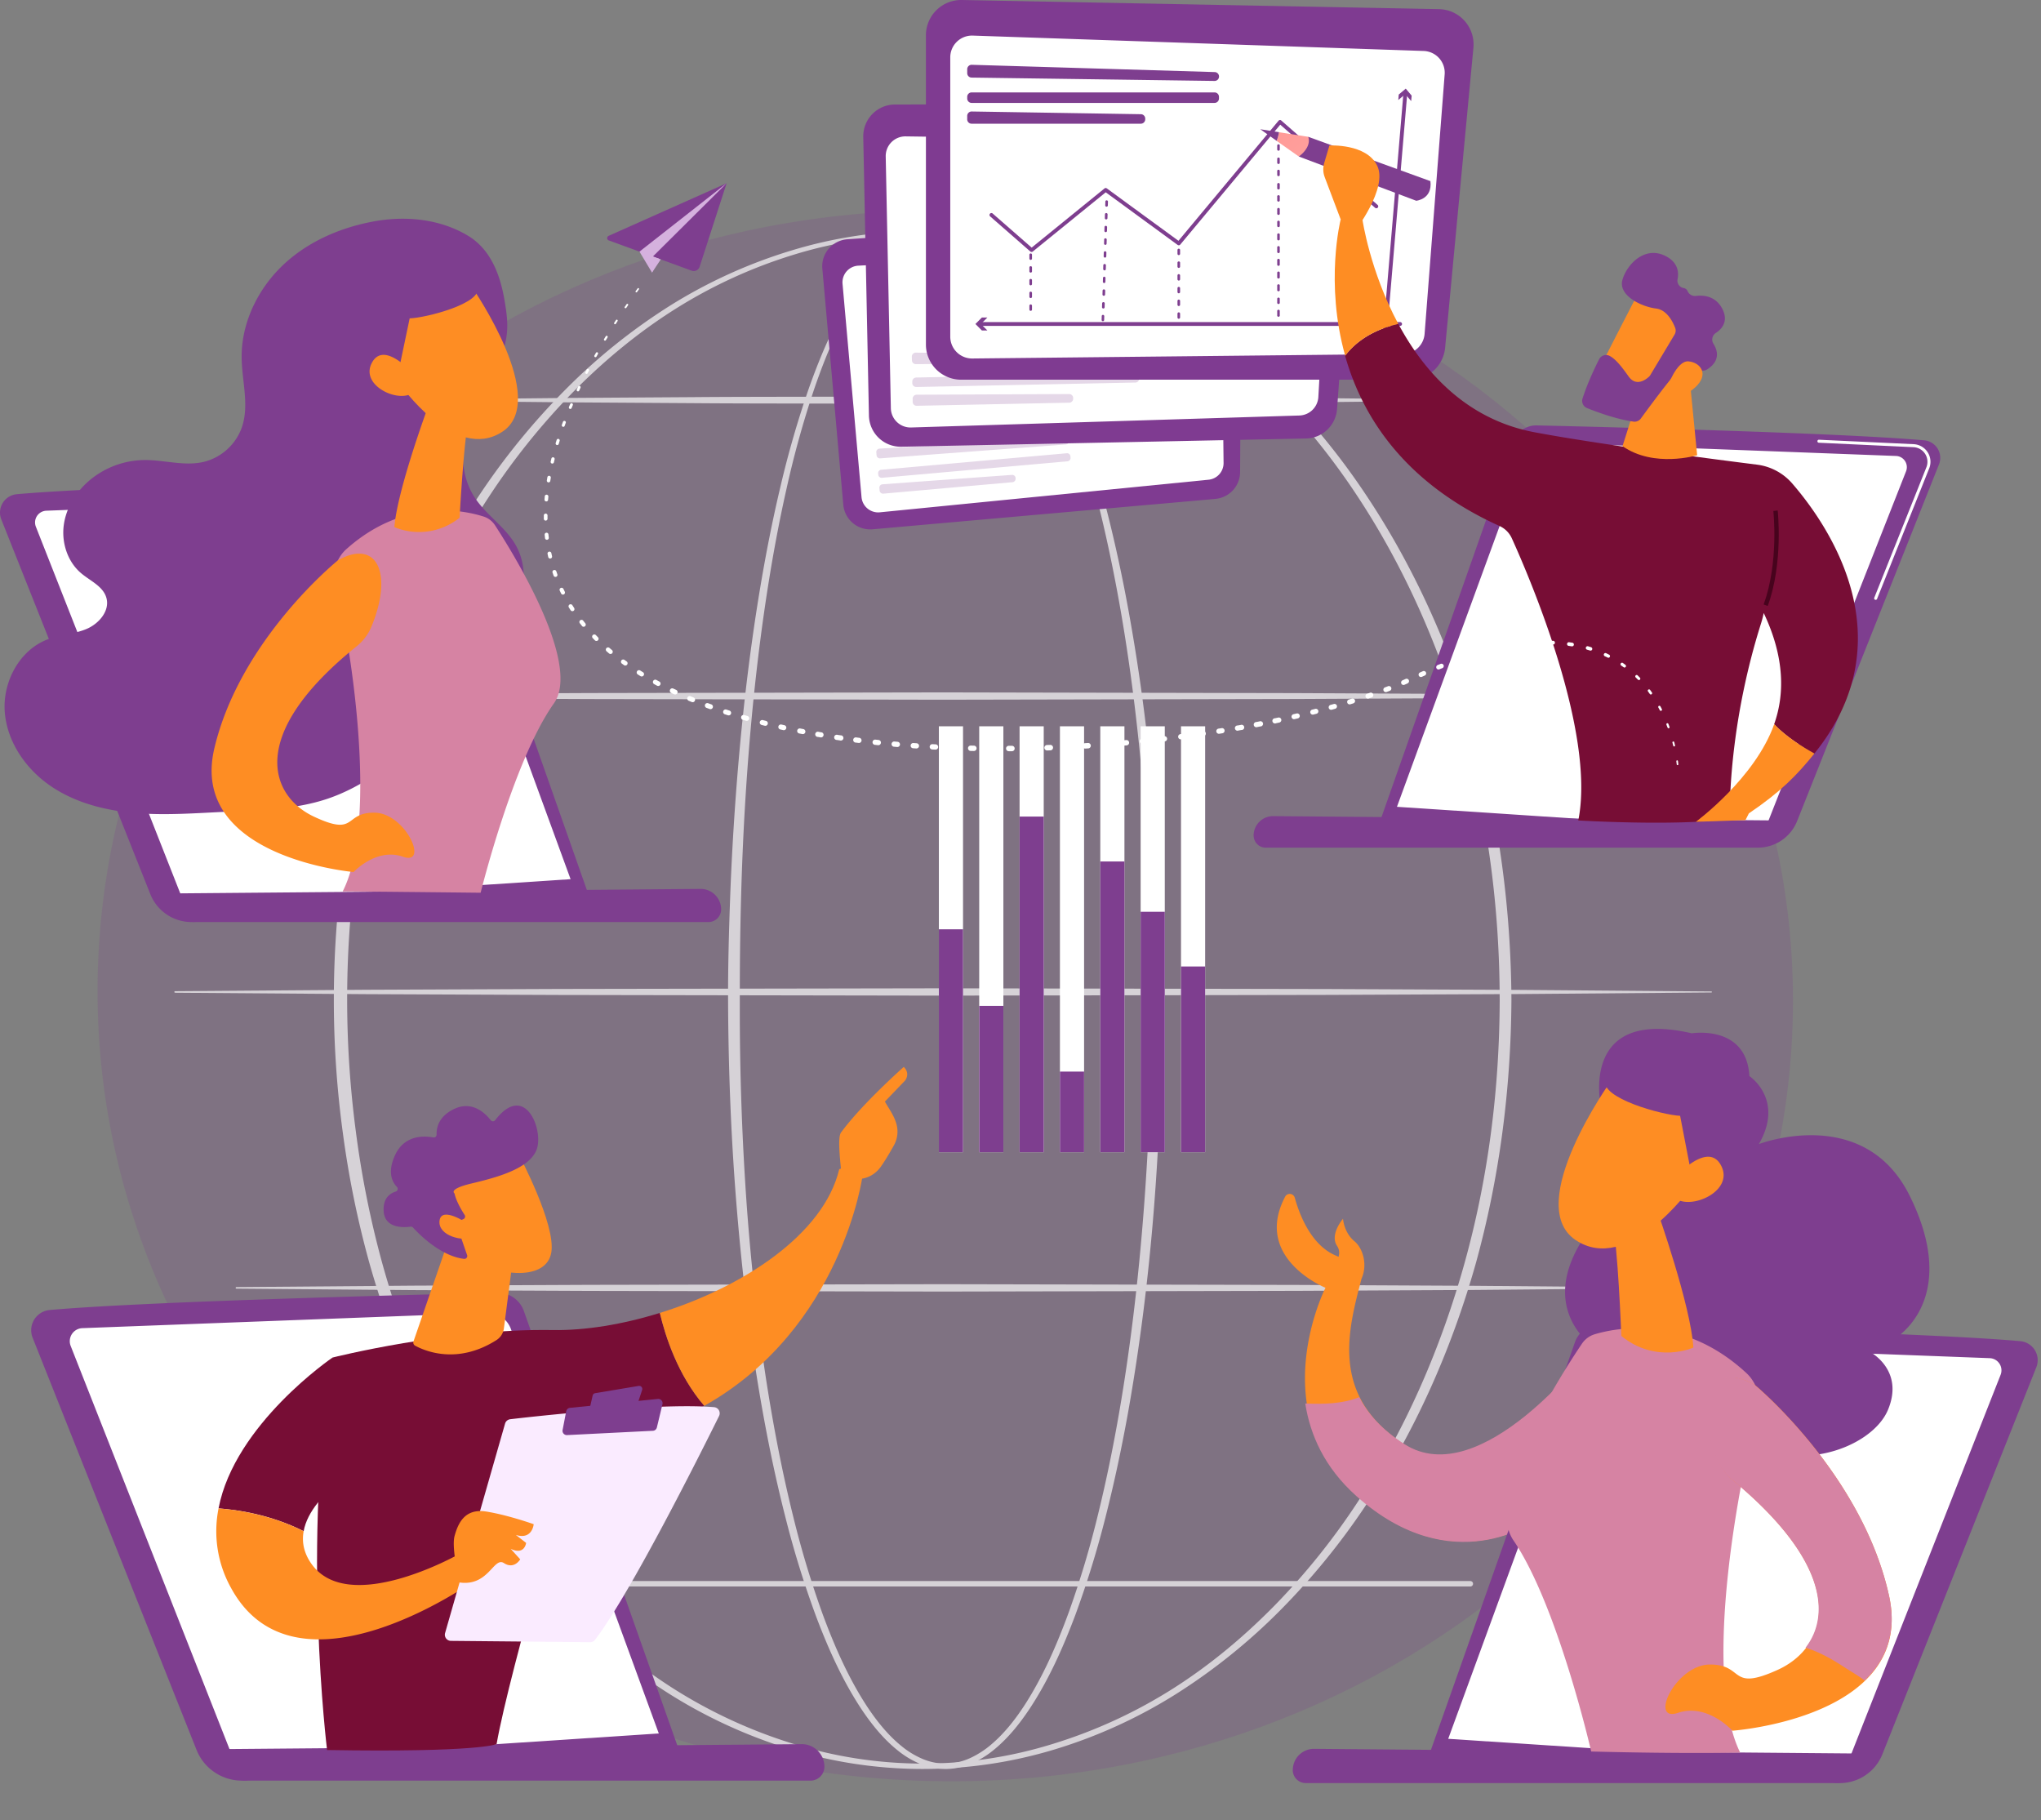 <svg xmlns="http://www.w3.org/2000/svg" width="388" height="346" viewBox="0 0 388 346" fill="none"><rect x="0" y="0" width="388" height="346" fill="#808080" stroke="none"/><path d="M340.716 196.34c3.611-82.36-65.551-152.285-154.478-156.181-88.927-3.897-163.945 59.71-167.556 142.069-3.612 82.36 65.55 152.285 154.478 156.182 88.927 3.897 163.944-59.71 167.556-142.07z" fill="#7E3E8F" fill-opacity=".2"></path><g opacity=".68"><path d="M220.898 190.019c-.037 26.328-1.844 52.707-6.485 78.661-1.174 6.485-2.538 12.937-4.159 19.328a185.744 185.744 0 0 1-5.81 18.911c-2.32 6.177-5.012 12.263-8.675 17.826-1.839 2.76-3.926 5.407-6.504 7.582a18.426 18.426 0 0 1-4.256 2.743 12.75 12.75 0 0 1-4.958 1.172 12.556 12.556 0 0 1-5.026-.924 17.385 17.385 0 0 1-4.355-2.592c-2.638-2.108-4.772-4.725-6.646-7.466-3.718-5.523-6.444-11.596-8.789-17.764a182.302 182.302 0 0 1-5.872-18.891c-1.639-6.388-3.014-12.836-4.199-19.328-2.365-12.964-3.966-26.055-5.064-39.18-1.098-13.126-1.624-26.296-1.688-39.468-.032-6.587.146-13.171.382-19.749.235-6.579.607-13.156 1.093-19.722.974-13.133 2.429-26.234 4.593-39.228 1.085-6.497 2.35-12.964 3.872-19.374a186.36 186.36 0 0 1 5.5-18.989c1.108-3.107 2.315-6.18 3.695-9.183a67.175 67.175 0 0 1 4.727-8.712c1.815-2.763 3.902-5.4 6.499-7.51a16.587 16.587 0 0 1 4.286-2.565 12.134 12.134 0 0 1 4.957-.867c1.686.063 3.343.45 4.881 1.142a19.138 19.138 0 0 1 4.244 2.649c2.592 2.104 4.736 4.678 6.64 7.382 3.782 5.45 6.635 11.447 9.104 17.556a179.296 179.296 0 0 1 6.241 18.757c1.758 6.351 3.248 12.774 4.534 19.234 5.089 25.854 7.158 52.239 7.238 78.569zm-1.949 0c.025-13.118-.473-26.239-1.564-39.312-1.09-13.073-2.704-26.105-5.13-38.995-1.213-6.442-2.623-12.853-4.303-19.189a178.727 178.727 0 0 0-5.999-18.708c-2.384-6.09-5.151-12.072-8.822-17.476-1.844-2.684-3.923-5.234-6.422-7.308a18.404 18.404 0 0 0-4.07-2.602 12.172 12.172 0 0 0-4.647-1.134 11.444 11.444 0 0 0-4.688.882 15.991 15.991 0 0 0-4.107 2.517c-2.493 2.072-4.511 4.676-6.268 7.414a66.407 66.407 0 0 0-4.573 8.653c-1.332 2.974-2.499 6.049-3.562 9.144a184.71 184.71 0 0 0-5.26 18.933c-1.445 6.396-2.635 12.848-3.646 19.328-2.013 12.964-3.319 26.033-4.147 39.126-.828 13.093-1.125 26.221-1.101 39.341a522.862 522.862 0 0 0 1.378 39.32c.992 13.081 2.479 26.127 4.742 39.044 1.13 6.46 2.449 12.885 4.028 19.243a181.208 181.208 0 0 0 5.681 18.793c2.273 6.12 4.93 12.142 8.522 17.571 1.809 2.688 3.864 5.24 6.358 7.262a16.27 16.27 0 0 0 4.067 2.478c1.454.613 3.021.911 4.598.875a11.67 11.67 0 0 0 4.554-1.113 17.456 17.456 0 0 0 3.983-2.614c2.439-2.094 4.462-4.676 6.229-7.389 3.529-5.469 6.147-11.505 8.395-17.638a184.37 184.37 0 0 0 5.614-18.812c1.562-6.363 2.866-12.791 3.984-19.251 2.23-12.922 3.718-25.97 4.709-39.049a518.242 518.242 0 0 0 1.463-39.334h.004z" fill="#fff" style="mix-blend-mode:soft-light"></path><path d="M287.327 190.019c-.092 16.954-2.271 33.915-6.812 50.264-4.618 16.312-11.58 32.005-21.034 46.089a133.115 133.115 0 0 1-16.067 19.67 112.787 112.787 0 0 1-19.78 15.915 95.217 95.217 0 0 1-23.076 10.549 86.351 86.351 0 0 1-50.179.022 95.356 95.356 0 0 1-23.094-10.531 112.823 112.823 0 0 1-19.807-15.906 132.765 132.765 0 0 1-16.097-19.664c-9.473-14.092-16.45-29.79-21.09-46.109a182.096 182.096 0 0 1-5.107-24.923 187.285 187.285 0 0 1 .015-50.76 182.277 182.277 0 0 1 5.123-24.912c4.653-16.315 11.65-32.003 21.121-46.09a132.699 132.699 0 0 1 16.112-19.642 112.38 112.38 0 0 1 19.8-15.878 95.872 95.872 0 0 1 23.076-10.492 85.721 85.721 0 0 1 50.099.02 95.7 95.7 0 0 1 23.052 10.512 112.308 112.308 0 0 1 19.773 15.888 132.69 132.69 0 0 1 16.069 19.647c9.459 14.075 16.434 29.757 21.069 46.062 4.543 16.359 6.734 33.315 6.834 50.269zm-2.231 0c-.025-16.761-2.115-33.541-6.539-49.719-4.425-16.178-11.154-31.752-20.367-45.777a131.425 131.425 0 0 0-15.703-19.612c-5.865-5.992-12.341-11.416-19.425-15.921a93.815 93.815 0 0 0-22.784-10.529 83.59 83.59 0 0 0-49.602.02 93.834 93.834 0 0 0-22.764 10.546c-7.076 4.512-13.543 9.94-19.398 15.936a131.252 131.252 0 0 0-15.673 19.615c-9.2 14.025-15.886 29.613-20.325 45.759a183.87 183.87 0 0 0-4.883 24.628 191.517 191.517 0 0 0 .015 50.108 183.764 183.764 0 0 0 4.903 24.62c4.437 16.139 11.132 31.718 20.34 45.728a130.967 130.967 0 0 0 15.675 19.592c5.852 5.987 12.317 11.399 19.391 15.906a94.178 94.178 0 0 0 22.747 10.509 82.995 82.995 0 0 0 49.524.022 94.234 94.234 0 0 0 22.764-10.491c7.082-4.493 13.554-9.912 19.418-15.894a130.886 130.886 0 0 0 15.705-19.59c9.228-14.01 15.938-29.596 20.397-45.744 4.459-16.149 6.547-32.947 6.584-49.712z" fill="#fff"></path><path d="m44.948 132.158 33.591-.273 33.591-.154 67.173-.124 67.172.137 33.591.168 33.614.288a.09.09 0 0 1 .069.029c.009.009.016.02.021.032a.082.082 0 0 1 .006.038.084.084 0 0 1-.006.038.11.11 0 0 1-.021.032.099.099 0 0 1-.032.021.09.09 0 0 1-.037.008l-33.591.297-33.591.169-67.173.136-67.172-.124-33.592-.154-33.613-.275a.147.147 0 0 1-.103-.042.148.148 0 0 1-.043-.104c0-.039.015-.076.043-.103a.144.144 0 0 1 .103-.043v.003zM83.918 75.912c7.95-.127 15.901-.179 23.85-.27l23.848-.154c7.951-.067 15.9-.06 23.85-.08l23.849-.044 47.698.136 23.847.166c7.952.102 15.901.159 23.85.295a.1.1 0 0 1 .084.098.1.1 0 0 1-.084.098c-7.949.136-15.898.193-23.85.292l-23.847.169-47.698.136-23.849-.044c-7.95-.02-15.899-.013-23.85-.08l-23.848-.153c-7.949-.092-15.9-.147-23.85-.27a.149.149 0 0 1-.144-.152.146.146 0 0 1 .144-.143zM33.276 188.401l36.509-.27 36.511-.154 73.019-.124 73.02.137 36.509.168 36.511.292a.099.099 0 0 1 .059.034.096.096 0 0 1 .024.064.097.097 0 0 1-.024.065.098.098 0 0 1-.059.033l-36.511.298-36.509.166-73.02.136-73.019-.124-36.511-.154-36.509-.272a.147.147 0 0 1-.093-.05.148.148 0 0 1 .093-.245zM44.948 244.647l33.591-.273 33.591-.153 67.173-.124 67.172.139 33.591.166 33.592.292a.095.095 0 0 1 .069.031c.009.009.016.02.021.032a.106.106 0 0 1 .006.039.097.097 0 0 1-.007.037.106.106 0 0 1-.021.031.106.106 0 0 1-.031.021.097.097 0 0 1-.037.007l-33.569.3-33.591.169-67.173.136-67.172-.124-33.592-.154-33.613-.275a.152.152 0 0 1-.146-.148.15.15 0 0 1 .042-.105.154.154 0 0 1 .104-.044zM279.516 301.554H88.726a.514.514 0 1 1 0-1.031h190.79a.52.52 0 0 1 .516.516.515.515 0 0 1-.516.515z" fill="#fff" style="mix-blend-mode:soft-light"></path></g><path d="M183.075 138.052h-4.591v80.954h4.591v-80.954zM190.744 138.052h-4.591v80.954h4.591v-80.954zM198.416 138.052h-4.591v80.954h4.591v-80.954zM206.087 138.052h-4.591v80.954h4.591v-80.954zM213.759 138.052h-4.591v80.954h4.591v-80.954zM221.429 138.052h-4.59v80.954h4.59v-80.954zM229.102 138.052h-4.59v80.954h4.59v-80.954z" fill="#fff"></path><path d="M183.075 176.639h-4.591v42.364h4.591v-42.364zM190.745 191.199h-4.591v27.804h4.591v-27.804zM198.416 155.214h-4.591v63.792h4.591v-63.792zM206.088 203.68h-4.591v15.326h4.591V203.68zM213.759 163.743h-4.591v55.263h4.591v-55.263zM221.431 173.311h-4.59v45.695h4.59v-45.695zM229.102 183.71h-4.59v35.293h4.59V183.71zM.265 98.773l28.309 71.173a8.426 8.426 0 0 0 9.037 5.228l74.237-5.191-26.74-75.973a4.728 4.728 0 0 0-4.529-3.048c-13.016.3-60.42 1.47-77.38 2.974a3.515 3.515 0 0 0-2.934 4.837z" fill="#7E3E8F"></path><path d="M35.11 171.945 6.825 100.131a2.231 2.231 0 0 1 2.035-3.058l69.9-2.654a4.245 4.245 0 0 1 4.107 2.689l25.604 70.003-73.361 4.834z" fill="#fff"></path><path d="M137.09 172.86a2.403 2.403 0 0 1-2.401 2.401H37.053c-.48 0-.954-.094-1.397-.277a3.662 3.662 0 0 1-1.977-1.976 3.647 3.647 0 0 1-.277-1.397l-1.537-1.784 101.379-.868a3.902 3.902 0 0 1 3.849 3.901h-.003zM97.89 103.359c-2.025-3.357-5.557-5.563-7.684-8.85-2.684-4.146-2.776-9.632-1.019-14.251 1.46-3.828 4.058-7.136 5.545-10.957 2.003-5.14 2.04-7.35 1.128-12.511-.803-4.547-2.563-9.387-6.91-11.996-5.38-3.221-11.958-3.836-18.112-2.669-6.388 1.21-12.582 3.933-17.257 8.47-4.675 4.537-7.721 10.903-7.642 17.424.052 4.416 1.468 8.968.06 13.148a10.31 10.31 0 0 1-7.285 6.629c-3.701.867-7.55-.404-11.35-.355a16.513 16.513 0 0 0-10.38 3.895c-2.549 2.166-4.438 5.204-4.867 8.525-.428 3.32.724 6.896 3.27 9.064 1.735 1.486 4.189 2.478 4.83 4.685.72 2.461-1.39 4.931-3.742 5.93-2.352.999-5 1.083-7.392 1.982-5.356 2-8.6 8.058-8.18 13.777.422 5.719 4.026 10.903 8.756 14.125 4.729 3.221 10.464 4.655 16.165 5.121 5.701.466 11.42.013 17.128-.247 6.53-.31 13.187-.394 19.379-2.496 6.26-2.126 11.67-6.194 16.713-10.479 2.387-2.029 4.812-4.249 5.882-7.201.779-2.14.781-4.522 1.676-6.618 1.92-4.497 7.245-6.41 10.326-10.204 3.118-3.856 3.522-9.699.962-13.941z" fill="#7E3E8F"></path><path d="M91.936 98.186c-3.871-1.24-15.162-3.564-26.093 6.194a6.679 6.679 0 0 0-2.03 6.614c2.727 10.697 8.244 44.946 1.331 58.449 0 0 2.167-.018 26.227.247 0 0 6.18-25.061 13.921-35.984 5.344-7.54-7.865-28.763-11.209-33.892a4.018 4.018 0 0 0-2.147-1.628z" fill="#D683A3"></path><path d="M81.538 76.856s-6.016 16.173-6.563 23.342a12.305 12.305 0 0 0 12.393-1.79s.89-16.235 1.844-19.129l-7.674-2.423z" fill="#FE8D23"></path><path d="M89.884 54.807s14.706 21.29 5.614 27.257c-9.092 5.967-19.562-9.168-19.562-9.168s-3.304-11.577.41-15.427c3.712-3.85 13.538-2.662 13.538-2.662z" fill="#FE8D23"></path><path d="M83 49.666s6.887 1.75 7.806 4.889c.92 3.14-9.9 5.867-12.928 5.962l-2.635 12.577s-6.998-11.985-4.04-18.792C74.158 47.495 83 49.666 83 49.666z" fill="#7E3E8F"></path><path d="M78.869 71.404s-5.746-6.873-8.148-2.492c-2.402 4.38 5.146 7.822 7.813 5.699l.335-3.207zM64.267 106.486s-18.613 14.972-23.518 35.759c-4.905 20.787 26.47 23.51 26.47 23.51s4.343-4.69 9.377-2.911c5.034 1.779.525-8.301-5.399-8.371-5.924-.069-3.234 4.656-11.563.729-8.103-3.828-12.966-15.343 8.14-32.337a9.432 9.432 0 0 0 2.814-3.699c4.208-10.117 1.108-16.842-6.321-12.68zM244.294 227.49a.994.994 0 0 1 1.543-.314.99.99 0 0 1 .311.51c.9 3.236 3.076 8.883 7.644 10.902.231.1.449.204.66.305a2.32 2.32 0 0 0-.288-2.099c-1.42-2.17 1.145-5.134 1.145-5.134s.169 2.609 2.154 4.255c1.708 1.415 2.529 4.564 1.361 7.149-2.479 9.599-6.174 22.301 8.247 31.57 14.421 9.27 34.729-17.503 34.729-17.503l-10.079 31.92s-15.549 11.485-33.643-4.654c-18.094-16.138-6.1-39.621-6.1-39.621s-13.816-5.566-7.684-17.286z" fill="#FE8D23"></path><path d="M266.949 274.476c-4.239-2.726-6.926-5.751-8.547-8.906-3.254 1.281-6.722 1.351-10.269 1.202.922 5.922 3.639 12.169 9.716 17.593 18.286 16.33 34.005 4.708 34.005 4.708l10.188-32.322s-20.521 27.111-35.093 17.725z" fill="#D683A3"></path><path d="m387.099 259.913-29.249 73.522a8.712 8.712 0 0 1-9.337 5.402l-76.686-5.66 27.623-78.185a4.885 4.885 0 0 1 4.679-3.147c13.445.31 62.414 1.519 79.933 3.078a3.632 3.632 0 0 1 3.297 3.329 3.63 3.63 0 0 1-.26 1.661z" fill="#7E3E8F"></path><path d="m351.103 335.499 29.219-74.181a2.311 2.311 0 0 0-.228-2.128 2.312 2.312 0 0 0-1.874-1.034l-72.217-2.74a4.376 4.376 0 0 0-4.243 2.778l-26.45 72.315 75.793 4.99z" fill="#fff"></path><path d="M245.756 336.446a2.477 2.477 0 0 0 2.479 2.478h100.857a3.765 3.765 0 0 0 2.668-1.103 3.783 3.783 0 0 0 1.105-2.666l1.586-1.844-104.719-.897a4.027 4.027 0 0 0-3.966 4.029l-.01.003zM304.325 210.184s-4.179-18.735 17.288-13.777c0 0 10.411-1.702 10.949 8.13 0 0 6.717 4.426 1.799 12.935 0 0 19.961-7.709 28.659 9.782 8.698 17.492.704 27.116-7.684 29.621 0 0 6.789 3.41 3.574 11.106-3.215 7.697-19.49 13.133-29.104 3.762 0 0-27.36 3.612-26.812-15.705 0 0-12.723-8.214.642-24.18 13.365-15.965.689-21.674.689-21.674z" fill="#7E3E8F"></path><path d="M303.145 253.617c4.313-1.291 16.875-3.68 28.82 7.342a7.381 7.381 0 0 1 2.131 7.369c-3.207 11.81-10.713 49.697-3.289 64.792 0 0-9.684.275-28.314-.198 0 0-6.405-27.899-14.79-40.142-5.79-8.454 9.233-31.752 13.033-37.379a4.458 4.458 0 0 1 2.409-1.784z" fill="#D683A3"></path><path d="M315.056 230.146s6.38 18.039 6.861 25.996c0 0-7.052 3.206-13.695-2.203 0 0-.699-18.019-1.705-21.245l8.539-2.548z" fill="#FE8D23"></path><path d="M306.194 205.546s-16.687 23.344-6.713 30.126c9.975 6.782 21.855-9.81 21.855-9.81s3.872-12.776-.179-17.098c-4.05-4.321-14.963-3.218-14.963-3.218z" fill="#FE8D23"></path><path d="M313.917 199.97s-7.664 1.817-8.739 5.283c-1.076 3.467 10.871 6.691 14.217 6.839l2.697 13.993s7.972-13.163 4.814-20.762c-3.158-7.6-12.989-5.353-12.989-5.353z" fill="#7E3E8F"></path><path d="M318.102 224.147s6.494-7.52 9.077-2.616c2.582 4.903-5.845 8.581-8.765 6.174l-.312-3.558zM333.678 263.306s20.379 16.931 25.438 40.067c5.059 23.136-29.781 25.597-29.781 25.597s-4.729-5.28-10.344-3.397c-5.614 1.883-.436-9.216 6.135-9.186 6.571.03 3.525 5.224 12.817 1.014 9.055-4.099 14.649-16.778-8.447-35.997a10.414 10.414 0 0 1-3.051-4.153c-4.492-11.292-.932-18.693 7.233-13.945z" fill="#FE8D23"></path><path d="M359.111 303.296c-5.081-23.136-25.555-40.067-25.555-40.067-8.199-4.75-11.774 2.654-7.267 13.945a10.461 10.461 0 0 0 3.066 4.153c17.896 14.823 18.644 25.753 13.88 31.861 2.405.744 4.685 1.982 6.78 3.323 1.621 1.075 3.108 1.888 4.461 2.924 3.917-3.744 6.219-8.94 4.635-16.139z" fill="#D683A3"></path><path d="m6.223 254.321 31.138 78.286a9.271 9.271 0 0 0 9.942 5.754l81.653-6.026-29.41-83.258a5.201 5.201 0 0 0-4.985-3.352c-14.314.329-66.458 1.618-85.11 3.278a3.868 3.868 0 0 0-2.96 1.843 3.858 3.858 0 0 0-.268 3.475z" fill="#7E3E8F"></path><path d="m44.551 334.805-31.12-78.988a2.478 2.478 0 0 1 2.231-3.365l76.894-2.916a4.657 4.657 0 0 1 4.519 2.953l28.163 77.001-80.687 5.315z" fill="#fff"></path><path d="M156.722 335.811a2.644 2.644 0 0 1-2.645 2.644H46.688a4.016 4.016 0 0 1-4.008-4.016l-1.688-1.963 111.494-.954a4.293 4.293 0 0 1 4.234 4.289h.002z" fill="#7E3E8F"></path><path d="M105.123 252.812c-19.924-.33-41.908 5.228-41.908 5.228-5.949 34.643-1.038 74.6-1.038 74.6 28.805.483 32.223-1.118 32.223-1.118 2.565-14.478 15.12-56.583 15.12-56.583 9.734-1.209 17.752-4.017 24.358-7.728-5.039-5.838-7.414-13.265-8.445-17.655-7.037 2.188-14.166 3.357-20.31 3.256z" fill="#770D35"></path><path d="M163.974 223.473c-1.958-2.361-4.434-1.239-4.434-1.239-2.933 12.39-18.305 22.42-34.1 27.327 1.032 4.39 3.406 11.817 8.445 17.655 26.21-14.739 30.089-43.743 30.089-43.743z" fill="#FE8D23"></path><path d="M163.498 224.075c.206.652-2.166 1.643-3.562-1.021-.049-1.273-.825-6.739-.062-7.78 4.06-5.533 11.935-12.474 11.935-12.474 1.331 1.313.233 2.604.233 2.604l-3.819 3.977c.8 1.442 1.774 2.662 2.23 4.409a5.348 5.348 0 0 1-.532 3.937c-.672 1.207-1.587 2.778-2.452 4.007-1.636 2.324-3.971 2.341-3.971 2.341z" fill="#FE8D23"></path><path d="m166.553 211.963-3.471 2.949-1.093 2.936 3.104 3.442s1.043-5.825 1.819-7.089c.776-1.264.364-1.871-.359-2.238z" fill="#FE8D23"></path><path d="m70.857 277.328-7.641-19.288s-18.61 12.637-21.67 28.669c3.516.248 9.916 1.172 16.177 4.334 1.378-7.567 13.134-13.715 13.134-13.715z" fill="#770D35"></path><path d="M87.12 295.474s-20.893 11.804-27.942 1.734c-1.465-2.091-1.815-4.173-1.455-6.155-6.261-3.162-12.661-4.076-16.176-4.334a22.099 22.099 0 0 0 2.404 15.163c12.349 22.583 45.935-1.239 45.935-1.239l-2.766-5.169z" fill="#FE8D23"></path><path d="m84.612 310.408 11.402-39.81a1.164 1.164 0 0 1 .992-.835c2.067-.248 8.053-.917 14.966-1.502 8.326-.703 17.995-1.276 23.773-.79a1.162 1.162 0 0 1 .919.587 1.168 1.168 0 0 1 .033 1.09c-3.287 6.644-16.801 33.675-23.57 42.531a1.173 1.173 0 0 1-.939.461l-26.458-.248a1.154 1.154 0 0 1-.928-.464 1.167 1.167 0 0 1-.19-1.02z" fill="#FAEBFF"></path><path d="m113.144 264.81 8.266-1.378a.589.589 0 0 1 .681.469.591.591 0 0 1-.019.301l-.818 2.478a.595.595 0 0 1-.496.402l-7.932 1.065a.588.588 0 0 1-.517-.19.59.59 0 0 1-.139-.533l.495-2.166a.598.598 0 0 1 .479-.448z" fill="#7E3E8F"></path><path d="m106.952 271.807.682-3.548a.813.813 0 0 1 .723-.659l16.699-1.695a.82.82 0 0 1 .88 1.006l-1.063 4.42a.814.814 0 0 1-.744.627l-16.317.82a.818.818 0 0 1-.86-.971z" fill="#7E3E8F"></path><path d="M87.365 300.791s-1.589-6.532-.947-8.846 1.882-5.295 6.021-4.634c4.14.662 9.018 2.404 9.018 2.404s-.248 3.018-3.391 2.044l1.95 1.509s-.28 2.416-2.934 1.125l1.812 2s-1.14 1.982-3.094.714c-1.953-1.269-2.892 4.47-8.435 3.684zM84.941 236.641l-6.338 18.336a.664.664 0 0 0 .3.796c1.735.954 7.954 3.716 15.457-1.041a3.125 3.125 0 0 0 1.433-2.23l2.052-15.859-12.904-.002z" fill="#FE8D23"></path><path d="M98.735 219.67s6.963 13.1 6.07 18.391c-.892 5.29-9.52 4.913-17.053.614l-5.265-14.144 16.248-4.861z" fill="#FE8D23"></path><path d="M88.085 231.73a.555.555 0 0 0 .308-.338.539.539 0 0 0-.06-.453c-.558-.852-1.604-2.589-1.936-4.111 0 0-1.252-.8 3.185-1.863s11.052-2.708 12.443-6.485c1.356-3.679-2.206-12.937-7.89-5.56a.538.538 0 0 1-.666.154.536.536 0 0 1-.19-.154c-.931-1.212-3.382-3.717-6.783-2.203-3.183 1.427-3.54 3.759-3.498 4.933a.537.537 0 0 1-.634.551c-1.609-.308-5.47-.57-7.273 3.389-1.487 3.261-.52 5.107.36 6.012a.539.539 0 0 1-.23.892c-1.06.324-2.425 1.221-2.289 3.697.189 3.424 4.018 3.122 5.109 2.973a.554.554 0 0 1 .48.171c.935 1.034 5.147 5.424 9.705 5.947a.544.544 0 0 0 .572-.718l-1.983-5.734a.54.54 0 0 1 .293-.672l.977-.428z" fill="#7E3E8F"></path><path d="M88.878 232.555s-4.958-3.4-5.32-.536c-.362 2.865 4.462 4.146 6.854 3.078l-1.534-2.542z" fill="#FE8D23"></path><path d="m368.595 88.296-26.953 67.761a8.027 8.027 0 0 1-8.604 4.98l-70.68-4.955 25.464-72.32a4.501 4.501 0 0 1 4.313-2.902c12.393.285 57.525 1.4 73.671 2.837a3.345 3.345 0 0 1 2.789 4.6z" fill="#7E3E8F"></path><path d="m335.412 157.97 26.936-68.39a2.134 2.134 0 0 0-.209-1.962 2.13 2.13 0 0 0-1.729-.95l-66.558-2.527a4.04 4.04 0 0 0-3.911 2.56l-24.376 66.655 69.847 4.614z" fill="#fff"></path><path d="M238.325 158.832a2.286 2.286 0 0 0 2.288 2.287h92.95a3.469 3.469 0 0 0 3.471-3.469l1.462-1.697-96.518-.828a3.713 3.713 0 0 0-3.665 3.717l.012-.01z" fill="#7E3E8F"></path><path d="M356.566 114.019a.284.284 0 0 1-.235-.128.292.292 0 0 1-.03-.266l9.915-24.813a2.795 2.795 0 0 0-.243-2.539 2.778 2.778 0 0 0-2.209-1.275l-18-.845a.283.283 0 0 1-.271-.299.285.285 0 0 1 .298-.271l17.998.845a3.358 3.358 0 0 1 2.665 1.534 3.345 3.345 0 0 1 .294 3.06l-9.914 24.817a.283.283 0 0 1-.268.18z" fill="#fff"></path><path d="m165.898 100.606 65.162-5.78a5.145 5.145 0 0 0 4.687-5.093l.248-43.925a5.145 5.145 0 0 0-1.623-3.778 5.14 5.14 0 0 0-3.875-1.379l-69.403 4.83a5.143 5.143 0 0 0-3.555 1.79 5.133 5.133 0 0 0-1.209 3.79l3.983 44.88a5.147 5.147 0 0 0 1.824 3.49 5.135 5.135 0 0 0 3.761 1.175z" fill="#7F3B91"></path><path d="m232.173 50.06.431 37.927a3.173 3.173 0 0 1-2.862 3.199l-62.493 6.194a3.178 3.178 0 0 1-3.47-2.881l-3.609-40.546a3.175 3.175 0 0 1 2.992-3.455l65.667-3.575a3.178 3.178 0 0 1 3.344 3.137z" fill="#fff"></path><path d="m202.555 83.197-35.366 2.074a.639.639 0 0 0-.602.699l.049.567a.637.637 0 0 0 .689.585l35.317-2.642a.64.64 0 0 0 .564-.447.643.643 0 0 0-.651-.836zM203.492 86.738l.02.248a.638.638 0 0 1-.342.626.643.643 0 0 1-.241.07l-35.272 3.137a.646.646 0 0 1-.699-.585l-.022-.248a.629.629 0 0 1 .148-.47.642.642 0 0 1 .437-.229l35.282-3.134a.645.645 0 0 1 .689.585zM193.067 90.849v.106a.646.646 0 0 1-.585.699l-24.566 2.178a.646.646 0 0 1-.699-.585l-.045-.495a.652.652 0 0 1 .152-.474.641.641 0 0 1 .443-.225l24.601-1.787a.645.645 0 0 1 .699.582z" fill="#7E3E8F" fill-opacity=".2"></path><path d="m171.364 84.914 76.908-1.566a6.038 6.038 0 0 0 5.905-5.595l3.802-51.508a6.04 6.04 0 0 0-3.62-5.987 6.044 6.044 0 0 0-2.418-.5l-81.797.106a6.052 6.052 0 0 0-4.312 1.816 6.04 6.04 0 0 0-1.723 4.35l1.078 52.967a6.046 6.046 0 0 0 6.177 5.917z" fill="#7F3B91"></path><path d="m253.155 30.925-2.533 44.53a3.734 3.734 0 0 1-3.616 3.524l-73.801 2.275a3.74 3.74 0 0 1-3.852-3.66l-.976-47.858a3.749 3.749 0 0 1 1.086-2.71 3.741 3.741 0 0 1 2.704-1.104l77.307 1.061a3.74 3.74 0 0 1 3.464 2.462c.171.474.245.977.217 1.48z" fill="#fff"></path><path d="m215.749 67.425-41.642-.397a.755.755 0 0 0-.766.771l.015.671a.752.752 0 0 0 .224.532.747.747 0 0 0 .537.212l41.642-.273a.759.759 0 0 0-.01-1.516zM216.569 71.655v.285a.752.752 0 0 1-.743.773l-41.627.847a.754.754 0 0 1-.771-.743v-.288a.76.76 0 0 1 .743-.77l41.628-.848a.759.759 0 0 1 .708.455c.04.091.061.19.062.289zM204.012 75.642v.126a.745.745 0 0 1-.211.54.761.761 0 0 1-.532.233l-29.001.59a.757.757 0 0 1-.771-.743v-.59a.763.763 0 0 1 .455-.71.755.755 0 0 1 .289-.063l29-.127a.761.761 0 0 1 .771.744z" fill="#7E3E8F" fill-opacity=".2"></path><path d="M182.725 72.172h85.322a6.694 6.694 0 0 0 6.675-6.073l5.379-57.034a6.71 6.71 0 0 0-3.879-6.719 6.713 6.713 0 0 0-2.67-.61L182.852 0a6.707 6.707 0 0 0-6.831 6.69V65.47a6.683 6.683 0 0 0 4.137 6.196 6.69 6.69 0 0 0 2.567.506z" fill="#7F3B91"></path><path d="m274.633 14.15-3.812 49.31a4.144 4.144 0 0 1-4.09 3.824l-81.894.857a4.151 4.151 0 0 1-3.868-2.548 4.162 4.162 0 0 1-.321-1.595v-53.09a4.14 4.14 0 0 1 4.289-4.143l85.705 2.922a4.15 4.15 0 0 1 2.949 1.38 4.138 4.138 0 0 1 1.042 3.083z" fill="#fff"></path><path d="m230.914 13.699-46.178-1.383a.847.847 0 0 0-.798.513.836.836 0 0 0-.067.327v.744a.85.85 0 0 0 .243.597.847.847 0 0 0 .595.25l46.18.637a.836.836 0 0 0 .851-.84.84.84 0 0 0-.826-.845zM230.889 17.567h-46.178a.84.84 0 0 0-.84.84v.315c0 .463.376.84.84.84h46.178a.84.84 0 0 0 .841-.84v-.315a.84.84 0 0 0-.841-.84zM217.712 22.545v.131a.838.838 0 0 1-.838.838h-32.166a.837.837 0 0 1-.84-.837v-.645a.84.84 0 0 1 .853-.84l32.163.516a.837.837 0 0 1 .828.837zM196.111 47.89a.353.353 0 0 0 .228-.083l13.865-11.254 13.668 10a.361.361 0 0 0 .496-.059l19.009-22.797c2.161 1.896 16.166 14.171 18.032 15.8a.358.358 0 0 0 .263.088.365.365 0 0 0 .318-.246.37.37 0 0 0-.019-.276.356.356 0 0 0-.086-.112c-2.02-1.767-18.308-16.044-18.308-16.044a.359.359 0 0 0-.268-.089.361.361 0 0 0-.252.128l-19.029 22.822-13.62-9.959a.364.364 0 0 0-.444.013l-13.841 11.242-7.414-6.477a.36.36 0 0 0-.512.036.366.366 0 0 0-.088.263.366.366 0 0 0 .124.248l7.642 6.676a.35.35 0 0 0 .236.08z" fill="#7E3E8F"></path><path d="M242.804 59.904v-.726a.247.247 0 0 1 .349-.278.24.24 0 0 1 .086.069c.024.029.04.063.048.1a.229.229 0 0 1 0 .11v.725a.229.229 0 0 1 0 .11.235.235 0 0 1-.048.1.244.244 0 0 1-.301.069.25.25 0 0 1-.134-.279zm0-2.42v-.726a.25.25 0 0 1 .242-.193.247.247 0 0 1 .241.193v.726a.228.228 0 0 1 0 .11.235.235 0 0 1-.048.1.244.244 0 0 1-.301.069.25.25 0 0 1-.134-.28zm0-2.419v-.726a.247.247 0 1 1 .483-.11.228.228 0 0 1 0 .11v.726a.228.228 0 0 1 0 .11.234.234 0 0 1-.048.1.242.242 0 0 1-.193.093.25.25 0 0 1-.242-.193.256.256 0 0 1 0-.11zm0-2.42v-.73a.247.247 0 0 1 .242-.303.245.245 0 0 1 .193.094c.024.03.04.063.048.1a.228.228 0 0 1 0 .11v.723a.228.228 0 0 1 0 .11.235.235 0 0 1-.048.1.244.244 0 0 1-.301.069.25.25 0 0 1-.134-.279v.005zm0-2.42V49.5a.247.247 0 0 1 .349-.278.24.24 0 0 1 .086.068c.024.03.04.063.048.1a.229.229 0 0 1 0 .11v.726a.229.229 0 0 1 0 .11.234.234 0 0 1-.048.1.244.244 0 0 1-.301.069.25.25 0 0 1-.134-.28zm0-2.42v-.724a.247.247 0 0 1 .242-.303.245.245 0 0 1 .193.094c.024.029.04.063.048.1a.229.229 0 0 1 0 .11v.723a.229.229 0 0 1 0 .11.235.235 0 0 1-.048.1.244.244 0 0 1-.301.069.25.25 0 0 1-.134-.28zm0-2.419v-.726a.247.247 0 0 1 .242-.303.245.245 0 0 1 .193.094c.024.029.04.063.048.1a.228.228 0 0 1 0 .11v.725a.228.228 0 0 1 0 .11.235.235 0 0 1-.048.1.245.245 0 0 1-.301.069.25.25 0 0 1-.134-.279zm0-2.418v-.716a.247.247 0 1 1 .483-.11.228.228 0 0 1 0 .11v.726a.247.247 0 0 1-.483 0v-.01zm0-2.42v-.727a.247.247 0 1 1 .483 0v.726a.229.229 0 0 1 0 .11.234.234 0 0 1-.048.1.244.244 0 0 1-.301.069.25.25 0 0 1-.134-.279zm0-2.42v-.725a.247.247 0 0 1 .349-.278.24.24 0 0 1 .086.068c.024.03.04.063.048.1a.229.229 0 0 1 0 .11v.726a.246.246 0 0 1-.396.139.25.25 0 0 1-.087-.14zm0-2.42v-.726a.25.25 0 0 1 .242-.193.247.247 0 0 1 .241.193v.726a.229.229 0 0 1 0 .11.235.235 0 0 1-.048.1.244.244 0 0 1-.301.069.25.25 0 0 1-.134-.28zm0-2.419v-.726a.247.247 0 1 1 .483-.11.228.228 0 0 1 0 .11v.726a.247.247 0 0 1-.483 0zm0-2.42v-.727a.25.25 0 0 1 .242-.192.247.247 0 0 1 .241.192v.726a.229.229 0 0 1 0 .11.234.234 0 0 1-.048.1.242.242 0 0 1-.193.093.25.25 0 0 1-.242-.192.256.256 0 0 1 0-.11zm0-2.419v-.726a.247.247 0 1 1 .483 0v.726a.245.245 0 0 1-.241.193.25.25 0 0 1-.242-.193zM223.842 60.34v-.723a.25.25 0 0 1 .072-.175.25.25 0 0 1 .351 0 .25.25 0 0 1 .073.175v.724a.25.25 0 0 1-.248.247.25.25 0 0 1-.176-.072.25.25 0 0 1-.072-.175zm0-2.418v-.726a.25.25 0 0 1 .072-.175.25.25 0 0 1 .351 0 .25.25 0 0 1 .073.175v.726a.25.25 0 0 1-.248.248.25.25 0 0 1-.176-.073.25.25 0 0 1-.072-.175zm0-2.418v-.726a.25.25 0 0 1 .072-.176.25.25 0 0 1 .351 0 .25.25 0 0 1 .073.176v.726a.25.25 0 0 1-.248.247.25.25 0 0 1-.176-.072.25.25 0 0 1-.072-.175zm0-2.421v-.726a.249.249 0 0 1 .248-.248.25.25 0 0 1 .248.248v.726a.25.25 0 0 1-.248.248.25.25 0 0 1-.176-.073.25.25 0 0 1-.072-.175zm0-2.419v-.726a.25.25 0 0 1 .072-.175.25.25 0 0 1 .351 0 .25.25 0 0 1 .073.175v.739a.25.25 0 0 1-.248.247.25.25 0 0 1-.176-.072.25.25 0 0 1-.072-.175v-.013zm0-2.42v-.727a.25.25 0 0 1 .072-.175.25.25 0 0 1 .351 0 .25.25 0 0 1 .073.175v.726a.25.25 0 0 1-.248.248.25.25 0 0 1-.176-.072.25.25 0 0 1-.072-.176zM209.669 61.057a.246.246 0 0 1-.175-.073.246.246 0 0 1-.073-.175l.022-.726a.23.23 0 0 1 .074-.17.227.227 0 0 1 .174-.063.248.248 0 0 1 .233.248l-.022.726a.248.248 0 0 1-.248.235l.015-.002zm.074-2.419a.246.246 0 0 1-.175-.072.246.246 0 0 1-.073-.176l.023-.726a.254.254 0 0 1 .021-.094.255.255 0 0 1 .234-.146.248.248 0 0 1 .24.255l-.022.726a.248.248 0 0 1-.248.236v-.003zm.075-2.418a.246.246 0 0 1-.233-.248l.022-.726a.247.247 0 0 1 .428-.163c.045.048.07.112.068.178l-.023.726a.247.247 0 0 1-.248.235l-.014-.002zm.076-2.419a.249.249 0 0 1-.235-.247l.022-.726a.25.25 0 0 1 .248-.233.25.25 0 0 1 .233.248l-.022.726a.248.248 0 0 1-.248.235l.002-.003zm.075-2.418a.25.25 0 0 1-.176-.073.25.25 0 0 1-.072-.175l.022-.726a.25.25 0 0 1 .248-.233c.066 0 .129.026.175.073.047.046.073.11.073.175l-.025.726a.246.246 0 0 1-.073.175.246.246 0 0 1-.175.073l.003-.015zm.074-2.419a.25.25 0 0 1-.166-.077.25.25 0 0 1-.067-.17l.022-.726a.25.25 0 0 1 .424-.16.25.25 0 0 1 .072.175l-.022.726a.248.248 0 0 1-.248.235l-.015-.002zm.074-2.42a.246.246 0 0 1-.165-.078.246.246 0 0 1-.068-.17l.023-.726a.256.256 0 0 1 .003-.11.249.249 0 0 1 .48.125l-.022.726a.248.248 0 0 1-.248.235l-.003-.002zm.077-2.419a.248.248 0 0 1-.248-.248l.023-.726a.248.248 0 0 1 .495.015l-.022.726a.248.248 0 0 1-.248.236v-.003zm.075-2.418a.249.249 0 0 1-.236-.248l.025-.726c0-.032.006-.064.018-.094a.245.245 0 0 1 .054-.078.24.24 0 0 1 .176-.064c.066 0 .129.027.175.073.047.047.073.11.073.175l-.023.726a.247.247 0 0 1-.247.236h-.015zm.074-2.419a.25.25 0 0 1-.166-.077.25.25 0 0 1-.067-.17l.022-.726a.232.232 0 0 1 .073-.172.231.231 0 0 1 .175-.064c.066 0 .129.026.175.073.047.046.073.11.073.175l-.022.726a.248.248 0 0 1-.248.235h-.015zM195.691 58.827v-.716a.25.25 0 0 1 .248-.248.25.25 0 0 1 .176.072.25.25 0 0 1 .072.175v.727a.25.25 0 0 1-.072.175.25.25 0 0 1-.351 0 .25.25 0 0 1-.073-.175v-.01zm0-2.419v-.726a.25.25 0 0 1 .248-.248.25.25 0 0 1 .176.073.25.25 0 0 1 .072.175v.726a.25.25 0 0 1-.072.175.25.25 0 0 1-.351 0 .25.25 0 0 1-.073-.175zm0-2.42v-.727a.25.25 0 0 1 .248-.248.25.25 0 0 1 .176.073.25.25 0 0 1 .072.175v.726a.25.25 0 0 1-.072.175.25.25 0 0 1-.351 0 .25.25 0 0 1-.073-.175zm0-2.42v-.725a.25.25 0 0 1 .248-.248.25.25 0 0 1 .176.073.25.25 0 0 1 .072.175v.726a.25.25 0 0 1-.072.175.25.25 0 0 1-.351 0 .25.25 0 0 1-.073-.175zm0-2.42v-.726a.25.25 0 0 1 .248-.248.249.249 0 0 1 .248.248v.726a.25.25 0 0 1-.072.175.25.25 0 0 1-.351 0 .25.25 0 0 1-.073-.175zM263.264 64.097a.359.359 0 0 0 .361-.332l3.902-46.06a.375.375 0 0 0-.006-.148.374.374 0 0 0-.179-.231.37.37 0 0 0-.292-.025.365.365 0 0 0-.247.343l-3.901 46.06a.354.354 0 0 0 .016.14.35.35 0 0 0 .179.212.363.363 0 0 0 .137.039l.03.002z" fill="#7E3E8F"></path><path d="m268.27 19.217-1.123-1.33-1.331 1.122.09-1.04 1.331-1.123 1.123 1.33-.09 1.041zM186.255 61.946h79.94a.363.363 0 0 0 .335-.363.365.365 0 0 0-.335-.363h-79.94a.365.365 0 0 0 0 .726z" fill="#7E3E8F"></path><path d="m187.703 62.814-1.232-1.23 1.232-1.231h-1.043l-1.232 1.231 1.232 1.23h1.043zM271.927 34.43l-23.228-8.426-1.79 3.747 22.323 8.407s3.109-.275 2.695-3.729z" fill="#7E3E8F"></path><path d="M248.699 26.002c.684 2.071-1.79 3.746-1.79 3.746l-4.214-2.973a8.343 8.343 0 0 0 .444-1.643l5.56.87z" fill="url(#gtda9aqvxa)"></path><path d="M243.141 25.127a8.344 8.344 0 0 1-.444 1.643l-3.113-2.203 3.557.56z" fill="#7E3E8F"></path><path d="M265.817 61.555c4.826 8.982 12.837 18.145 25.875 20.603 12.036 2.268 33.648 5.07 42.333 6.163a10.617 10.617 0 0 1 6.693 3.588c6.818 7.882 21.839 29.524 4.191 51.33-2.256-1.239-5.453-3.259-7.639-5.583 1.95-5.498 2.109-12.523-1.983-21.139a19.577 19.577 0 0 1-.523 2.024c-5.634 17.841-5.934 32.709-5.922 36.121 0 .466-.248.991-.709 1.055-9.763 1.329-28.098.233-28.098.233 3.383-16.825-9.355-46.411-12.641-53.646a4.685 4.685 0 0 0-2.34-2.327c-18.214-8.244-26.136-20.93-29.348-32.359 2.798-3.73 7.106-5.36 10.111-6.063z" fill="#770D35"></path><path d="M255.723 67.618c-3.894-13.856-.868-25.862-.868-25.862h4.154s1.421 9.788 6.804 19.804c-3.001.698-7.309 2.329-10.09 6.058z" fill="#FE8D23"></path><path d="M257.55 43.962s6.323-8.177 4.268-12.452c-2.054-4.274-9.096-3.85-9.096-3.85l-.992 3.342c-.259.88-.224 1.82.102 2.676l3.889 10.284h1.829zM321.205 71.932l1.43 14.6s-8.215 2.478-14.191-1.734l4.214-13.267 8.547.401z" fill="#FE8D23"></path><path d="M311.675 55.296c-.198.185-8.346 16.178-8.346 16.178l9.233 4.46 9.974-14.01s-7.552-9.743-10.861-6.628z" fill="#FE8D23"></path><path d="M318.451 62.306a1.47 1.47 0 0 1-.112 1.293l-4.603 7.682a1.47 1.47 0 0 1-.248.314c-.547.51-2.424 1.995-3.874-.025-1.239-1.734-2.397-3.288-3.638-3.934a1.489 1.489 0 0 0-1.983.654c-.759 1.504-2.231 4.569-3.151 7.475a1.465 1.465 0 0 0 .853 1.797c1.869.758 5.565 2.126 8.844 2.58a1.486 1.486 0 0 0 1.393-.593c1.41-1.933 5.386-7.332 6.744-8.672 1.26-1.257 3.587-.783 4.636-.481a1.483 1.483 0 0 0 1.177-.156c1.063-.64 2.92-2.23 1.222-4.936a1.487 1.487 0 0 1 .456-2.002c1.187-.78 2.479-2.245 1.239-4.622-1.239-2.376-3.47-2.619-4.974-2.433a1.536 1.536 0 0 1-1.607-.892.97.97 0 0 0-.758-.6 1.43 1.43 0 0 1-1.158-1.677c.266-1.36.065-3.127-2.106-4.322-3.984-2.188-7.474 1.38-8.361 4.391-.888 3.01 3.567 5.142 6.368 5.496 2.059.243 3.187 2.49 3.641 3.663z" fill="#7E3E8F"></path><path d="M316.937 73.677s1.772-5.181 4.04-4.99c2.268.19 4.05 2.448 1.239 4.985-3.495 3.16-5.279.005-5.279.005z" fill="#FE8D23"></path><path d="M336.052 115.184c2.99-8.177 1.904-18.054 1.891-18.15l-.822.094c0 .096 1.073 9.78-1.85 17.771l.781.285z" fill="#47031D"></path><path d="M337.282 137.651c2.176 2.324 5.383 4.332 7.639 5.583-3.369 4.165-6.42 7.29-12.455 11.371l-.645 1.279-9.436.322s11.241-8.249 14.897-18.555z" fill="#FE8D23"></path><path d="m318.751 145.293-.072-.595a.156.156 0 0 1 .134-.173.156.156 0 0 1 .114.033.156.156 0 0 1 .059.103l.067.61a.151.151 0 0 1-.3.034l-.002-.012zM318.089 141.75l-.153-.583a.178.178 0 1 1 .344-.091l.146.589a.176.176 0 0 1 .005.068.175.175 0 0 1-.069.115.183.183 0 0 1-.062.028.176.176 0 0 1-.211-.124v-.002zM317.011 138.305l-.218-.562a.2.2 0 0 1 .114-.26.196.196 0 0 1 .154.003.196.196 0 0 1 .106.111l.211.572a.196.196 0 0 1-.114.248.198.198 0 0 1-.248-.114l-.005.002zM315.541 135.012l-.282-.53a.227.227 0 0 1 .024-.247.212.212 0 0 1 .068-.055.218.218 0 0 1 .247.024.238.238 0 0 1 .055.067l.283.543c.02.051.021.107.002.159a.226.226 0 0 1-.105.119.221.221 0 0 1-.287-.075l-.005-.005zM313.668 131.952l-.355-.496a.245.245 0 0 1-.037-.293.228.228 0 0 1 .07-.078.24.24 0 0 1 .2-.042.25.25 0 0 1 .164.123l.352.496a.246.246 0 0 1-.24.343.244.244 0 0 1-.152-.061l-.002.008zM311.37 129.179l-.424-.421a.271.271 0 0 1 0-.379.273.273 0 0 1 .19-.08.273.273 0 0 1 .189.08l.429.436a.268.268 0 0 1 0 .374.267.267 0 0 1-.287.057.265.265 0 0 1-.085-.057l-.012-.01zM308.665 126.83l-.496-.344a.292.292 0 0 1 .335-.476l.496.362a.29.29 0 0 1 .102.184.286.286 0 0 1-.437.282v-.008zM305.606 124.974l-.54-.248a.305.305 0 0 1-.16-.178.31.31 0 0 1 .191-.399.314.314 0 0 1 .239.012l.55.273a.31.31 0 1 1-.27.558l-.01-.018zM302.28 123.653l-.573-.166a.33.33 0 0 1-.239-.285.34.34 0 0 1 .072-.247.337.337 0 0 1 .356-.112l.587.181c.079.03.143.088.18.164a.33.33 0 0 1-.371.47l-.012-.005zM298.79 122.851l-.593-.087a.348.348 0 0 1-.293-.396.35.35 0 0 1 .395-.295l.605.091a.35.35 0 0 1 .286.259c.011.044.013.09.006.135a.344.344 0 0 1-.394.293h-.012zM295.218 122.519l-.599-.015a.363.363 0 0 1-.223-.612.362.362 0 0 1 .24-.109l.612.017a.36.36 0 0 1 .318.506.34.34 0 0 1-.081.114.349.349 0 0 1-.257.099h-.01zM291.625 122.59l-.6.048a.38.38 0 0 1-.292-.075.374.374 0 0 1 .235-.669l.609-.042a.374.374 0 0 1 .4.345.371.371 0 0 1-.345.398l-.007-.005zM288.047 122.999l-.594.099a.383.383 0 0 1-.288-.068.384.384 0 0 1-.088-.539.389.389 0 0 1 .252-.156l.604-.094a.387.387 0 0 1 .431.32.385.385 0 0 1-.309.438h-.008zM284.508 123.688l-.585.139a.403.403 0 0 1-.432-.6.406.406 0 0 1 .249-.178l.595-.136a.396.396 0 0 1 .428.595.4.4 0 0 1-.247.178l-.008.002zM281.018 124.607l-.578.174a.412.412 0 0 1-.49-.585.415.415 0 0 1 .243-.203l.584-.169a.412.412 0 0 1 .51.277c.015.051.02.105.015.159a.42.42 0 0 1-.15.275.404.404 0 0 1-.142.075l.008-.003zM277.58 125.718l-.567.203a.426.426 0 0 1-.285-.801l.575-.2a.42.42 0 0 1 .513.268.426.426 0 0 1-.233.53h-.003zM274.189 126.996l-.56.226a.436.436 0 0 1-.475-.099.439.439 0 0 1 .005-.618.455.455 0 0 1 .143-.094l.567-.223a.438.438 0 0 1 .473.104.442.442 0 0 1-.014.618.451.451 0 0 1-.144.091l.005-.005zM270.865 128.396l-.55.248a.447.447 0 0 1-.605-.57.449.449 0 0 1 .236-.25l.558-.248a.448.448 0 0 1 .364.818l-.003.002zM267.561 129.908l-.558.247a.459.459 0 0 1-.616-.589.459.459 0 0 1 .244-.255l.553-.248a.46.46 0 1 1 .369.84l.008.005zM264.185 131.31l-.567.218a.47.47 0 0 1-.603-.267.465.465 0 0 1 .268-.603l.563-.215a.465.465 0 1 1 .332.867h.007zM260.757 132.564l-.577.196a.469.469 0 0 1-.303-.887l.573-.194a.473.473 0 0 1 .358.023.473.473 0 0 1 .214.628.47.47 0 0 1-.27.236l.005-.002zM257.29 133.686l-.583.181a.468.468 0 0 1-.589-.312.47.47 0 0 1 .312-.59l.575-.178a.472.472 0 0 1 .547.668.472.472 0 0 1-.269.231h.007zM253.792 134.73l-.585.163a.477.477 0 0 1-.521-.154.475.475 0 0 1 .273-.758l.583-.161a.478.478 0 0 1 .607.325.473.473 0 0 1-.359.587l.002-.002zM250.272 135.669l-.587.151a.492.492 0 0 1-.364-.048.48.48 0 0 1 .116-.879l.587-.148a.482.482 0 0 1 .364.047c.109.064.19.168.223.291a.48.48 0 0 1-.339.586zM246.733 136.546l-.59.136a.477.477 0 0 1-.527-.173.485.485 0 0 1-.013-.554.478.478 0 0 1 .322-.207l.587-.136a.484.484 0 0 1 .565.363.483.483 0 0 1-.349.573l.005-.002zM243.178 137.344l-.592.126a.5.5 0 0 1-.429-.008.51.51 0 0 1-.169-.14.481.481 0 0 1-.092-.2.494.494 0 0 1 .489-.598l.593-.124a.48.48 0 0 1 .598.561.49.49 0 0 1-.398.383zM239.612 138.077l-.595.117a.502.502 0 0 1-.421-.027.49.49 0 0 1-.242-.555.496.496 0 0 1 .477-.375l.595-.114a.49.49 0 0 1 .423.023.489.489 0 0 1 .245.558.495.495 0 0 1-.482.373zM236.032 138.749l-.597.106a.488.488 0 0 1-.587-.176.489.489 0 0 1-.071-.421.484.484 0 0 1 .105-.191.482.482 0 0 1 .392-.168l.595-.104a.492.492 0 0 1 .574.181.495.495 0 0 1-.403.78l-.008-.007zM232.443 139.366l-.598.096a.504.504 0 0 1-.541-.208.491.491 0 0 1 .027-.579.5.5 0 0 1 .356-.186l.595-.094a.494.494 0 0 1 .44.76.5.5 0 0 1-.282.211h.003zM228.807 139.931l-.602.089a.504.504 0 0 1-.568-.424.502.502 0 0 1 .424-.567l.597-.087a.499.499 0 0 1 .569.423.497.497 0 0 1-.422.568l.002-.002zM225.133 140.449l-.602.079a.507.507 0 0 1-.369-.1.505.505 0 0 1-.191-.331.514.514 0 0 1 .1-.37.51.51 0 0 1 .331-.19l.6-.077a.504.504 0 0 1 .549.624.494.494 0 0 1-.233.304.502.502 0 0 1-.185.063v-.002zM221.43 140.917l-.602.072a.508.508 0 0 1-.494-.252.514.514 0 0 1-.045-.38.491.491 0 0 1 .237-.299.485.485 0 0 1 .185-.06l.603-.07a.5.5 0 0 1 .45.805.496.496 0 0 1-.334.186v-.002zM217.811 141.323l-.602.062a.498.498 0 0 1-.37-.11.508.508 0 0 1-.184-.339.498.498 0 0 1 .262-.496.497.497 0 0 1 .188-.058l.602-.062a.498.498 0 0 1 .496.262.497.497 0 0 1 .04.384.512.512 0 0 1-.244.299.48.48 0 0 1-.188.058zM214.19 141.68l-.605.055a.503.503 0 0 1-.371-.116.517.517 0 0 1-.181-.344.507.507 0 0 1 .46-.551l.602-.055a.503.503 0 0 1 .371.116.502.502 0 0 1 .16.541.51.51 0 0 1-.439.354h.003zM210.562 141.987l-.605.047a.493.493 0 0 1-.372-.121.498.498 0 0 1-.177-.348.508.508 0 0 1 .47-.549l.602-.045a.512.512 0 1 1 .079 1.016h.003zM206.93 142.25l-.605.037a.53.53 0 0 1-.373-.126.528.528 0 0 1-.174-.353.516.516 0 0 1 .48-.547l.602-.037a.516.516 0 0 1 .067 1.026h.003zM203.299 142.461l-.607.029a.517.517 0 1 1-.052-1.03l.602-.03a.513.513 0 0 1 .372.132.512.512 0 0 1 .039.729.524.524 0 0 1-.357.17h.003zM199.658 142.624l-.608.023a.525.525 0 0 1-.508-.502.523.523 0 0 1 .471-.537l.605-.019a.526.526 0 0 1 .393.126.537.537 0 0 1 .127.168.53.53 0 0 1-.1.589.522.522 0 0 1-.383.155l.003-.003zM196.018 142.733h-.607a.517.517 0 0 1-.022-1.036h.605a.515.515 0 0 1 .389.875.513.513 0 0 1-.362.161h-.003zM192.378 142.79h-.608a.515.515 0 0 1 0-1.03h.605c.137 0 .268.054.365.15a.52.52 0 0 1 0 .729.515.515 0 0 1-.365.151h.003zM188.736 142.795h-.607a.502.502 0 0 1-.386-.136.514.514 0 0 1 .386-.887h.605a.522.522 0 0 1 .385.136.513.513 0 0 1-.385.887h.002zM185.095 142.748l-.607-.012a.514.514 0 0 1-.465-.52.507.507 0 0 1 .487-.499l.605.013c.07-.004.14.007.205.032a.516.516 0 0 1 .332.486.517.517 0 0 1-.554.5h-.003zM181.455 142.647l-.605-.023a.505.505 0 1 1 .037-1.011l.605.02a.509.509 0 0 1 .444.717.522.522 0 0 1-.284.265.516.516 0 0 1-.195.032h-.002zM177.816 142.488l-.605-.032a.5.5 0 0 1-.348-.167.505.505 0 0 1 .403-.839l.602.032a.5.5 0 0 1 .348.165.5.5 0 0 1-.035.711.5.5 0 0 1-.363.13h-.002zM174.182 142.267l-.608-.042a.492.492 0 0 1-.459-.531.487.487 0 0 1 .17-.34.507.507 0 0 1 .361-.12l.603.04a.492.492 0 0 1 .34.169.493.493 0 0 1-.047.701.498.498 0 0 1-.36.121v.002zM170.548 141.987l-.605-.052a.487.487 0 0 1-.337-.176.483.483 0 0 1-.093-.171.485.485 0 0 1 .034-.379.495.495 0 0 1 .486-.265l.599.052a.504.504 0 0 1 .433.344.485.485 0 0 1-.031.379.496.496 0 0 1-.483.268h-.003zM166.921 141.643l-.605-.065a.498.498 0 1 1 .107-.991l.6.065a.51.51 0 0 1 .186.057.512.512 0 0 1 .24.297.504.504 0 0 1-.165.529.48.48 0 0 1-.172.09.484.484 0 0 1-.193.018h.002zM163.303 141.227l-.603-.077a.502.502 0 0 1-.377-.164.506.506 0 0 1-.123-.393.5.5 0 0 1 .412-.428.514.514 0 0 1 .21.011l.597.074a.496.496 0 0 1-.121.974l.005.003zM159.691 140.739l-.603-.09a.5.5 0 0 1-.387-.165.499.499 0 0 1-.043-.604.486.486 0 0 1 .36-.219.518.518 0 0 1 .214.024l.598.087a.49.49 0 0 1 .383.167.495.495 0 0 1-.525.8h.003zM156.09 140.174l-.6-.102a.489.489 0 0 1-.391-.169.499.499 0 0 1-.032-.612.493.493 0 0 1 .587-.175l.595.099a.491.491 0 0 1 .307.544.497.497 0 0 1-.471.412l.005.003zM152.503 139.524l-.597-.116a.484.484 0 0 1-.288-.211.486.486 0 0 1 .474-.736l.592.114c.066.008.129.03.186.064a.472.472 0 0 1 .226.311.467.467 0 0 1-.073.378.483.483 0 0 1-.522.194l.002.002zM148.931 138.786l-.593-.134a.48.48 0 0 1-.363-.571.496.496 0 0 1 .211-.3.492.492 0 0 1 .361-.063l.587.131a.48.48 0 0 1 .137.859.479.479 0 0 1-.345.078h.005zM145.382 137.948l-.59-.148a.492.492 0 0 1-.293-.218.475.475 0 0 1 .526-.706l.585.146a.48.48 0 0 1 .293.217.48.48 0 0 1-.165.654.476.476 0 0 1-.361.053l.005.002zM141.857 137.007l-.585-.169a.477.477 0 0 1-.285-.764.473.473 0 0 1 .533-.145l.58.164a.47.47 0 0 1 .308.579.477.477 0 0 1-.568.33l.017.005zM138.357 135.951l-.58-.188a.476.476 0 0 1-.263-.236.475.475 0 0 1 .204-.623.471.471 0 0 1 .351-.036l.573.186a.494.494 0 0 1 .17.085.481.481 0 0 1 .156.515.458.458 0 0 1-.245.28.466.466 0 0 1-.371.015l.005.002zM134.907 134.769l-.571-.21a.472.472 0 0 1-.308-.611.46.46 0 0 1 .257-.271.482.482 0 0 1 .374.004l.565.206a.47.47 0 0 1 .279.601.47.47 0 0 1-.601.279l.005.002zM131.502 133.439l-.563-.236a.452.452 0 0 1-.155-.099.464.464 0 0 1 .512-.756l.558.231a.461.461 0 0 1 .286.429.478.478 0 0 1-.288.429.47.47 0 0 1-.355-.001l.005.003zM128.158 131.974l-.551-.262a.464.464 0 0 1-.27-.44.461.461 0 0 1 .489-.436.461.461 0 0 1 .175.048l.546.248a.457.457 0 0 1-.041.847.46.46 0 0 1-.351-.017l.003.012zM124.891 130.329l-.536-.293a.467.467 0 0 1-.135-.112.426.426 0 0 1-.081-.155.43.43 0 0 1-.016-.175.442.442 0 0 1 .319-.384.45.45 0 0 1 .342.036l.531.285a.463.463 0 0 1 .239.266.452.452 0 0 1-.666.527l.003.005zM121.72 128.495l-.515-.324a.442.442 0 0 1 .468-.744l.511.318a.428.428 0 0 1 .144.113.434.434 0 0 1 .036.517.447.447 0 0 1-.298.2.434.434 0 0 1-.348-.087l.002.007zM118.676 126.461l-.495-.359a.433.433 0 0 1 .194-.735.436.436 0 0 1 .301.038l.496.352a.434.434 0 0 1-.496.701v.003zM115.786 124.206l-.464-.399a.422.422 0 1 1 .551-.639l.456.386a.433.433 0 0 1 .155.291.43.43 0 0 1-.1.314.403.403 0 0 1-.132.103.418.418 0 0 1-.473-.063l.007.007zM113.092 121.716l-.426-.441a.412.412 0 0 1 .029-.563.416.416 0 0 1 .563-.012l.419.429a.416.416 0 0 1-.301.704.412.412 0 0 1-.291-.125l.007.008zM110.64 118.98l-.381-.478a.414.414 0 0 1-.115-.309.414.414 0 0 1 .154-.291.406.406 0 0 1 .593.104l.374.466a.421.421 0 0 1 .088.299.41.41 0 0 1-.601.314.428.428 0 0 1-.122-.102l.01-.003zM108.484 116.004l-.327-.518a.402.402 0 0 1 .107-.572.4.4 0 0 1 .562.151l.32.496a.404.404 0 0 1-.009.441.398.398 0 0 1-.66-.015l.007.017zM106.669 112.808l-.265-.553a.387.387 0 0 1 .697-.334l.262.537a.39.39 0 0 1 .019.296.385.385 0 0 1-.715.044l.002.01zM105.242 109.42l-.199-.58a.375.375 0 0 1 .106-.406.369.369 0 0 1 .273-.094.368.368 0 0 1 .335.253l.196.565a.374.374 0 0 1-.233.48.377.377 0 0 1-.481-.233l.003.015zM104.224 105.889l-.132-.597a.368.368 0 0 1 .283-.433.367.367 0 0 1 .439.275l.128.585a.367.367 0 0 1-.558.392.37.37 0 0 1-.163-.231l.003.009zM103.608 102.269l-.064-.607a.36.36 0 1 1 .716-.074l.065.597a.35.35 0 0 1-.008.144.354.354 0 0 1-.173.225.356.356 0 0 1-.282.031.363.363 0 0 1-.256-.321l.002.005zM103.383 98.61v-.605a.35.35 0 0 1 .21-.352.346.346 0 0 1 .283 0 .357.357 0 0 1 .209.352v.6a.352.352 0 1 1-.704 0l.002.004zM103.512 94.95l.052-.61a.338.338 0 0 1 .238-.296.344.344 0 0 1 .429.223.331.331 0 0 1 .015.132l-.05.597a.347.347 0 0 1-.12.234.346.346 0 0 1-.484-.04.34.34 0 0 1-.08-.25v.01zM103.958 91.314l.102-.602a.329.329 0 0 1 .649.11l-.097.591a.33.33 0 0 1-.503.23.34.34 0 0 1-.149-.206.333.333 0 0 1-.005-.13l.003.007zM104.681 87.734l.144-.59a.315.315 0 0 1 .612.146l-.136.585a.318.318 0 0 1-.492.183.301.301 0 0 1-.084-.09.32.32 0 0 1-.039-.239l-.005.005zM105.639 84.213l.181-.583a.297.297 0 0 1 .373-.197.298.298 0 0 1 .197.373l-.173.578a.305.305 0 0 1-.375.2.298.298 0 0 1-.201-.374l-.002.003zM106.809 80.753l.211-.57a.271.271 0 0 1 .147-.158.278.278 0 0 1 .216-.009.277.277 0 0 1 .159.147.284.284 0 0 1 .008.216l-.203.565a.289.289 0 0 1-.057.095.294.294 0 0 1-.197.092.283.283 0 0 1-.279-.38l-.005.002zM108.149 77.364l.248-.558a.27.27 0 0 1 .351-.145.27.27 0 0 1 .145.35l-.233.556a.268.268 0 0 1-.496-.206l-.015.003zM109.639 74.038l.263-.547a.249.249 0 0 1 .46.022.252.252 0 0 1-.009.19l-.248.548a.253.253 0 0 1-.465-.02.247.247 0 0 1 .009-.193h-.01zM111.263 70.78l.283-.538a.229.229 0 0 1 .227-.125.233.233 0 0 1 .186.34l-.275.539a.25.25 0 0 1-.401-.06.248.248 0 0 1-.023-.154l.003-.002zM113 67.579l.3-.526a.217.217 0 0 1 .288-.07.219.219 0 0 1 .091.283l-.295.528a.222.222 0 0 1-.292.076.222.222 0 0 1-.095-.287l.003-.004zM114.84 64.439l.314-.518a.211.211 0 0 1 .053-.058.204.204 0 0 1 .282.043.207.207 0 0 1 .037.15.196.196 0 0 1-.027.073l-.31.52a.208.208 0 0 1-.205.098.208.208 0 0 1-.134-.079.197.197 0 0 1-.039-.151.186.186 0 0 1 .026-.075l.003-.003zM116.765 61.352l.33-.508a.18.18 0 0 1 .304.193l-.324.51a.188.188 0 0 1-.248.06.19.19 0 0 1-.06-.26l-.002.005zM118.775 58.319l.342-.496a.159.159 0 0 1 .047-.047.168.168 0 0 1 .189.003.172.172 0 0 1 .044.235l-.334.495a.187.187 0 0 1-.049.05.177.177 0 0 1-.199 0 .173.173 0 0 1-.08-.113.169.169 0 0 1 .033-.135l.007.008zM120.847 55.333l.352-.496a.153.153 0 0 1 .101-.075.152.152 0 0 1 .123.026.15.15 0 0 1 .063.108.154.154 0 0 1-.039.12l-.347.495a.158.158 0 0 1-.283-.062.155.155 0 0 1 .025-.116h.005z" fill="#fff"></path><path d="m121.566 47.827 2.382 3.985 1.678-3.326-4.06-.659z" fill="#D5B1DE"></path><path d="m138.129 34.83-5.126 15.874a1.175 1.175 0 0 1-1.522.743l-15.747-5.746a.472.472 0 0 1-.03-.872l22.425-9.998z" fill="#7E3E8F"></path><path d="m121.569 47.825 16.56-12.994-14.021 13.93.614 1.133-3.153-2.07z" fill="#D5B1DE"></path><path d="m125.616 49.304-1.668 2.508.159-3.05 1.509.542z" fill="#D5B1DE"></path><defs><linearGradient id="gtda9aqvxa" x1="236.122" y1="15.419" x2="266.517" y2="50.245" gradientUnits="userSpaceOnUse"><stop stop-color="#FF928E"></stop><stop offset="1" stop-color="#FEB3B1"></stop></linearGradient></defs></svg>